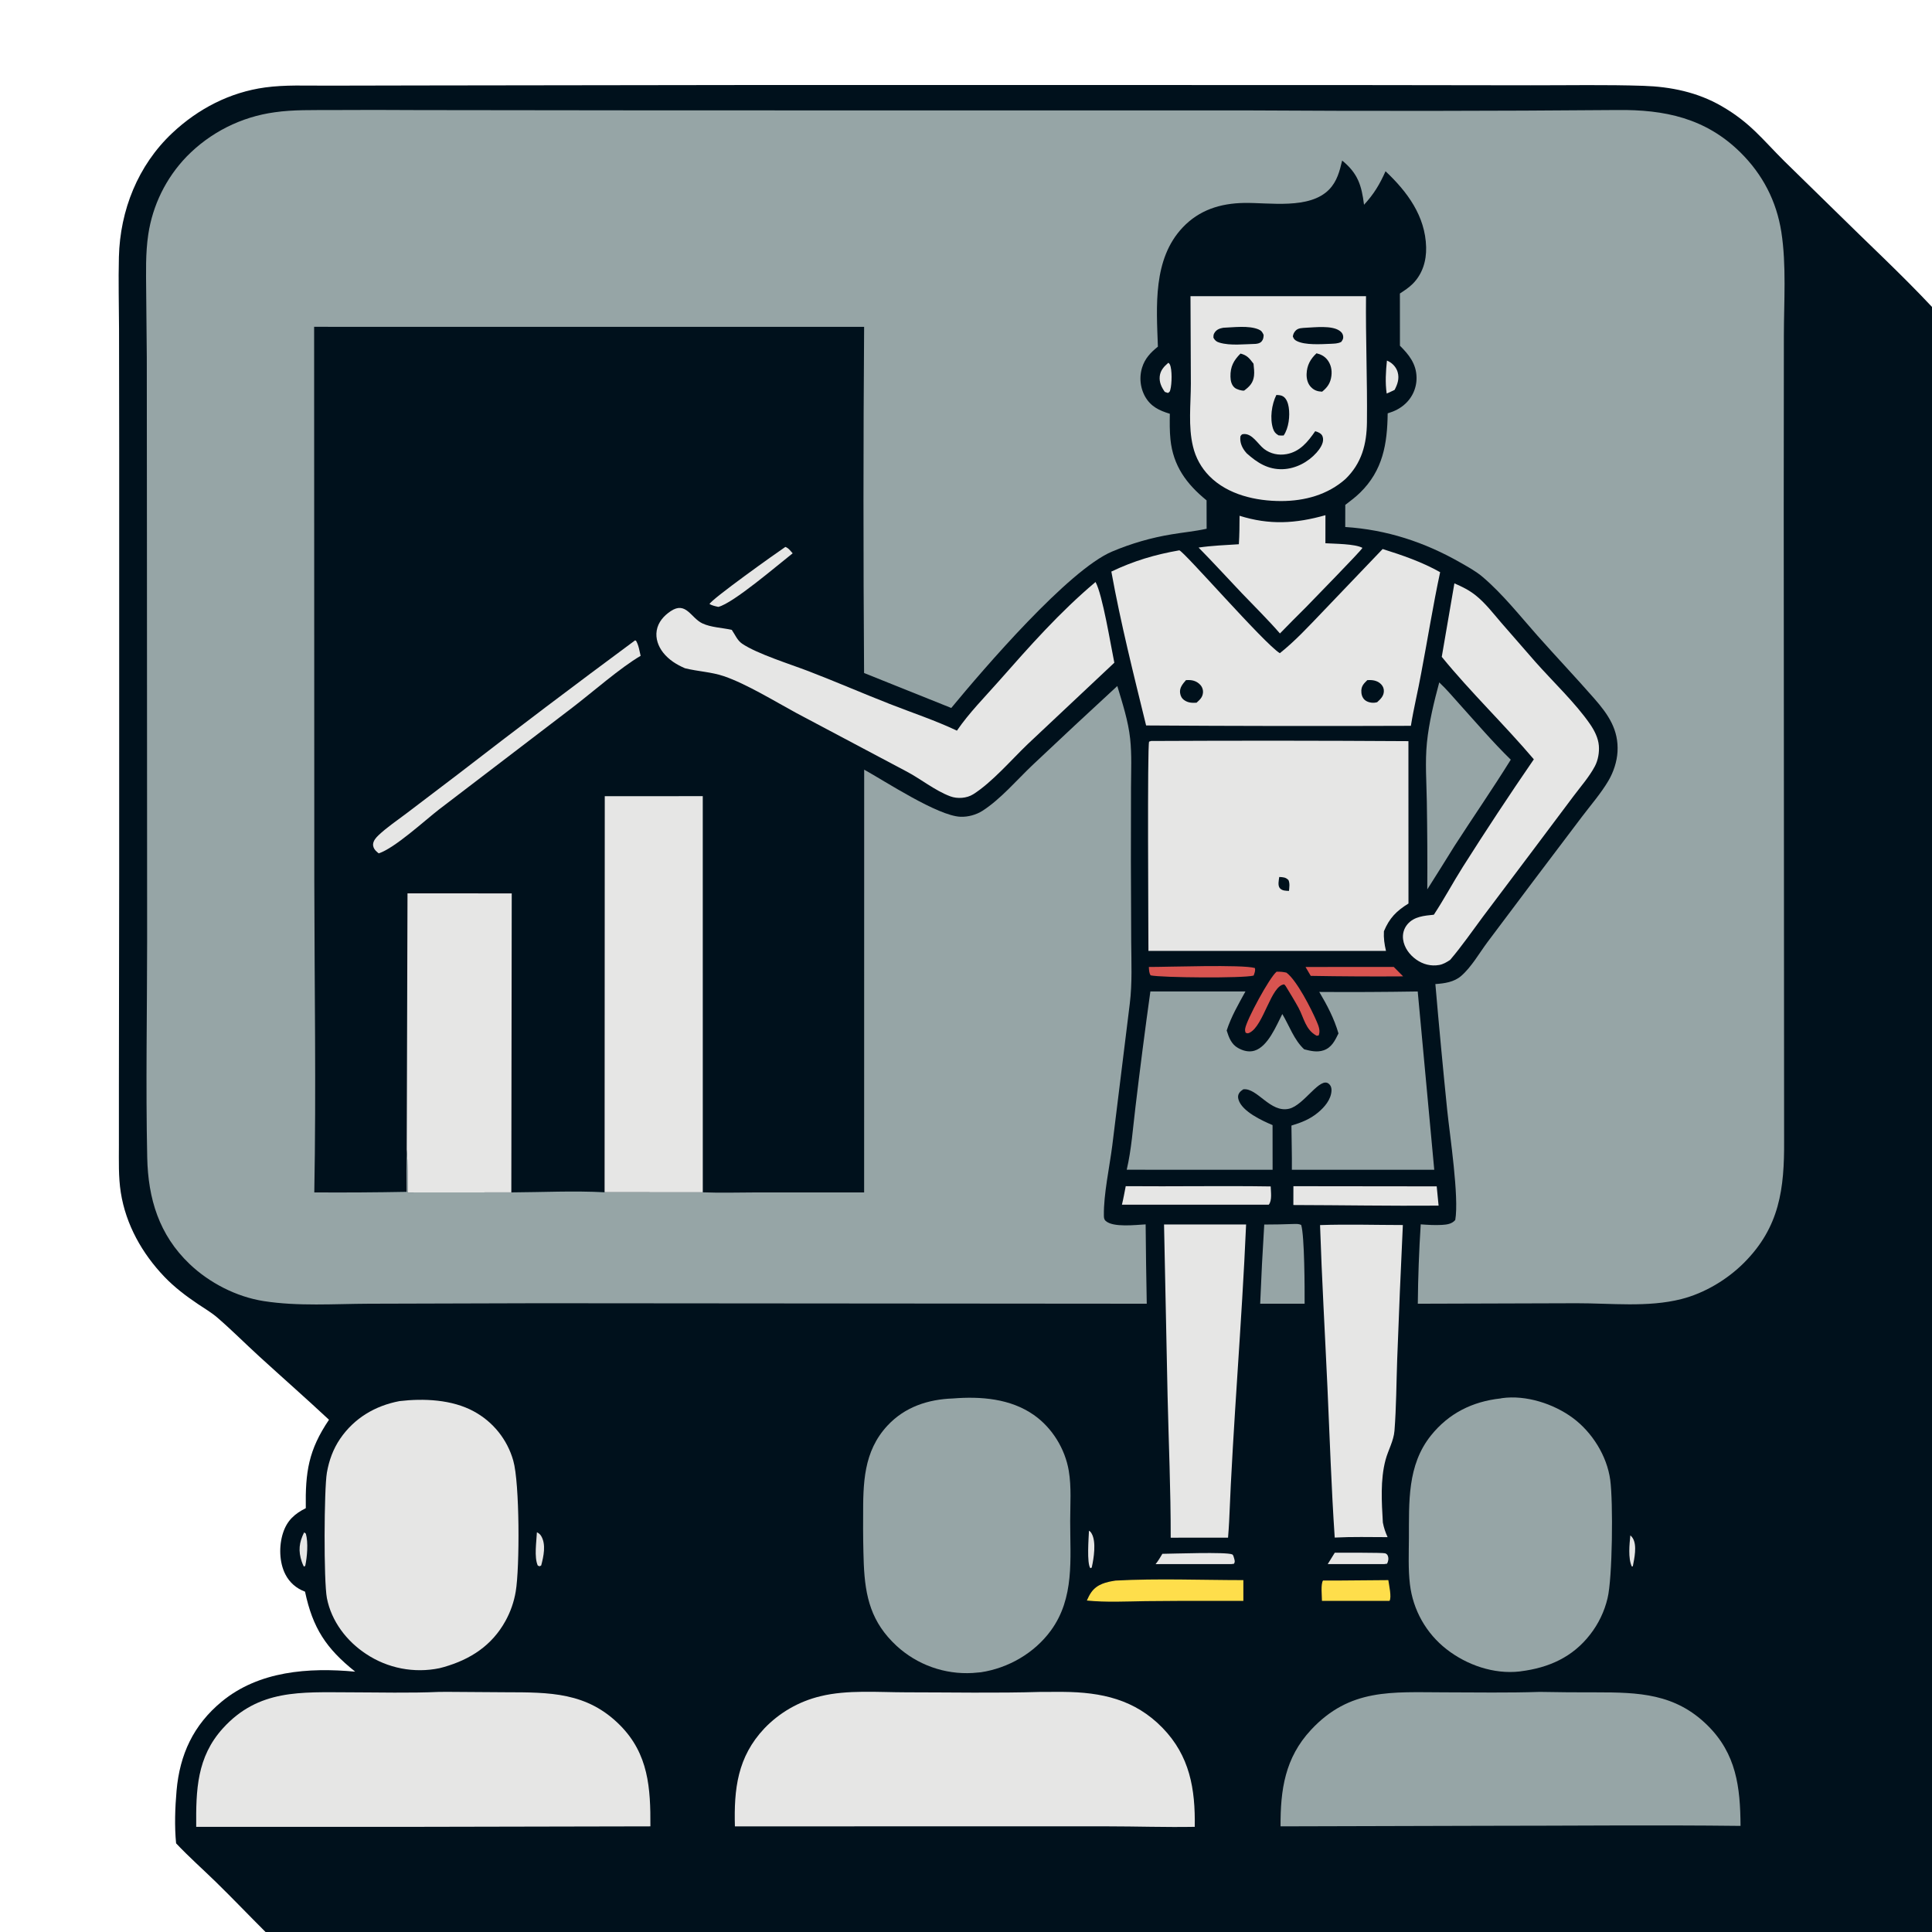 <?xml version="1.0" encoding="utf-8" ?>
<svg xmlns="http://www.w3.org/2000/svg" xmlns:xlink="http://www.w3.org/1999/xlink" width="1024" height="1024">
	<path fill="#00111C" d="M0 0L1024 0L1024 162.675L1024 1024L140.752 1024L0 1024L0 0ZM0 0L0 1024L140.752 1024C131.973 1015.25 123.424 1006.28 114.554 997.611C107.525 990.745 100.049 984.154 93.333 977C92.445 967.992 92.785 958.115 93.58 949.094C95.269 929.91 102.509 914.29 117.476 901.917C137.203 885.611 163.654 883.721 188.254 886.016C172.815 873.689 165.76 862.896 161.671 843.613C157.104 841.917 153.489 838.814 151.251 834.447C147.962 828.031 147.795 819.265 150.024 812.447C152.164 805.904 156.127 802.343 162.077 799.367C161.792 780.261 163.488 768.578 174.375 752.497C162.193 741.125 149.685 730.139 137.382 718.902C129.975 712.136 122.833 704.95 115.245 698.396C112.077 695.659 108.312 693.467 104.839 691.129C98.57 686.911 92.412 682.239 87.176 676.768C75.34 664.4 66.692 649.06 64.022 632.022C62.727 623.756 63.026 615.271 63.023 606.929L63.021 575.732L63.165 462.648L63.176 238.856L63.093 174.356C63.043 161.651 62.699 148.887 63.02 136.191C63.646 111.449 73.095 87.675 91.229 70.588C104.935 57.673 121.764 48.919 140.519 46.347C151.064 44.901 162.13 45.425 172.769 45.396L223.056 45.295L394.627 45.063L708.332 45.072L811.276 45.206C831.184 45.231 851.191 44.83 871.084 45.487C885.652 45.969 899.703 48.878 912.43 56.216C927.643 64.988 933.968 73.713 945.683 85.374L972.67 111.782C989.777 128.723 1007.53 145.113 1024 162.675L1024 0L0 0Z"/>
	<path fill="#E6E6E5" d="M864.11 813.779C864.593 814.177 865.081 814.737 865.41 815.277C867.775 819.152 866.231 826.003 865.426 830.215L864.863 830.222C862.861 825.842 863.657 818.499 864.11 813.779Z"/>
	<path fill="#E6E6E5" d="M577.174 811.305C577.896 811.729 578.159 812.074 578.594 812.821C581.141 817.194 579.728 826.021 578.652 830.776C578.491 831.002 578.174 831.06 577.924 831.183C575.947 828.635 577.02 815.173 577.174 811.305Z"/>
	<path fill="#E6E6E5" d="M161.201 812.197L162.105 812.863C163.448 817.622 162.802 825.197 161.774 829.991L161.031 830.301C160.617 829.463 160.253 828.646 159.953 827.759C158.021 822.043 158.506 817.527 161.201 812.197Z"/>
	<path fill="#E6E6E5" d="M284.566 812.134C285.507 812.603 286.231 813.14 286.783 814.038C289.553 818.542 288.104 824.968 286.837 829.751L285.953 830.163L285.035 829.773C283.022 825.323 284.363 817.028 284.566 812.134Z"/>
	<path fill="#E6E6E5" d="M619.251 192.272C619.639 192.618 619.82 192.71 620.052 193.19C621.323 195.823 621.136 203.554 620.302 206.56C620.011 207.611 619.983 207.699 619.025 208.28L617.379 207.718C615.62 205.226 614.352 202.6 614.682 199.473C615.014 196.331 616.945 194.228 619.251 192.272Z"/>
	<path fill="#E6E6E5" d="M735.102 191.11C735.368 191.234 735.637 191.353 735.9 191.483C738.194 192.615 740.112 194.796 740.802 197.271C741.755 200.69 740.745 203.616 739.172 206.643C737.807 207.356 736.381 207.956 734.975 208.585C734.128 202.827 734.507 196.875 735.102 191.11Z"/>
	<path fill="#E6E6E5" d="M707.461 822.972C710.609 822.975 732.899 822.883 734.108 823.274C734.821 823.504 735.298 823.914 735.564 824.598C736.115 826.014 735.856 827.467 735.176 828.788L733.625 829.008L703.736 828.994Q705.552 825.954 707.461 822.972Z"/>
	<path fill="#E6E6E5" d="M616.082 823.556C621.807 823.502 649.909 822.479 653.073 823.856C653.65 824.107 653.9 825.169 654.061 825.766C654.397 827.005 654.704 827.732 654.011 828.834L652.625 829.002L612.499 829.017C613.878 827.296 614.958 825.446 616.082 823.556Z"/>
	<path fill="#D85450" d="M691.949 512.511L738.718 512.489L743.683 517.496Q719.202 517.666 694.725 517.233L691.949 512.511Z"/>
	<path fill="#E6E6E5" d="M416.251 289.88C417.884 290.42 419.001 292.014 420.12 293.27C412.29 299.399 388.622 319.749 380.733 321.66C379.047 321.299 377.585 320.982 376.058 320.165C376.881 317.721 411.633 292.95 416.251 289.88Z"/>
	<path fill="#D85450" d="M608.902 512.508C618.748 512.544 658.48 511.107 665.105 513.068C665.497 514.534 664.932 515.697 664.457 517.07C659.264 518.57 615.375 518.21 609.866 516.958C608.963 515.666 609.033 514.032 608.902 512.508Z"/>
	<path fill="#FEDE4B" d="M701.218 837.721C712.759 837.775 724.302 837.528 735.844 837.498C736.144 839.794 737.737 846.795 736.442 848.504L700.665 848.509C700.664 845.951 699.934 839.661 701.218 837.721Z"/>
	<path fill="#D85450" d="M676.631 515.016C678.475 514.99 680.056 515.09 681.851 515.53C687.366 519.639 695.039 534.788 697.872 541.398C698.875 543.738 699.943 546.3 698.929 548.798L697.877 548.972C691.94 545.894 691.107 539.449 688.235 534.146C686.115 530.231 683.718 526.429 681.425 522.612L680.684 521.749C673.684 522.167 669.779 543.659 662.363 547.323C661.348 547.824 661.21 547.745 660.22 547.371C659.913 546.551 659.843 546.08 659.969 545.19C660.604 540.716 672.868 518.024 676.631 515.016Z"/>
	<path fill="#E6E6E5" d="M596.663 628.694C622.27 628.926 647.891 628.435 673.495 628.832C673.559 631.677 674.322 636.269 672.47 638.508L594.644 638.51C595.442 635.276 596.012 631.962 596.663 628.694Z"/>
	<path fill="#E6E6E5" d="M685.529 628.708L761.485 628.795L762.485 639.007C736.858 639.212 711.144 638.742 685.506 638.687L685.529 628.708Z"/>
	<path fill="#FEDE4B" d="M591.306 837.74C613.553 836.544 636.671 837.484 659.008 837.501L659.01 848.514L643.25 848.508Q625.223 848.437 607.197 848.635C596.813 848.788 586.405 849.35 576.056 848.314C576.742 846.798 577.456 845.271 578.428 843.912C581.518 839.591 586.369 838.487 591.306 837.74Z"/>
	<path fill="#96A5A6" d="M685.959 648.726C687.335 648.694 688.344 648.67 689.646 649.223C691.454 654.928 691.508 683.336 691.476 690.983L674.25 691L667.922 691.003Q668.758 670.006 670.076 649.034Q678.02 649.027 685.959 648.726Z"/>
	<path fill="#E6E6E5" d="M336.605 339.406L337.1 339.599C338.509 341.919 338.916 344.983 339.549 347.607C328.941 353.777 313.877 366.988 303.653 374.819L232.601 429.092C224.827 435.143 209.199 449.54 200.726 452.307C200.131 451.818 199.51 451.319 198.998 450.742C198.143 449.777 197.606 448.544 197.765 447.238C197.979 445.473 199.345 443.903 200.588 442.728C205.089 438.471 210.527 434.836 215.471 431.085L242.757 410.346Q289.298 374.37 336.605 339.406Z"/>
	<path fill="#96A5A6" d="M762.83 361.689C766.781 365.388 770.209 369.507 773.825 373.52C782.61 383.269 791.359 393.488 800.739 402.646C791.148 418.101 780.732 433.148 770.868 448.446Q763.739 459.959 756.491 471.397C756.602 455.965 756.492 440.446 756.249 425.015C756.084 414.564 755.259 403.975 756.305 393.556C757.358 383.066 760.085 371.879 762.83 361.689Z"/>
	<path fill="#E6E6E5" d="M656.991 273.368C672.833 278.357 686.691 277.533 702.512 273.061L702.492 287.93C707.233 288.239 718.206 288.203 722.115 290.376C721.637 291.763 695.225 318.598 692.143 321.883Q685.197 328.747 678.394 335.754C672.023 328.39 664.885 321.409 658.158 314.355C650.502 306.327 643.068 298.115 635.266 290.223C642.308 289.184 649.522 288.908 656.622 288.457C656.942 283.425 656.968 278.407 656.991 273.368Z"/>
	<path fill="#E6E6E5" d="M699.654 649.322C714.22 648.811 728.959 649.284 743.544 649.29Q741.846 684.967 740.537 720.66C740.094 733.152 740.075 745.83 739.105 758.289C738.679 763.754 735.744 768.591 734.355 773.824C731.55 784.389 732.322 796.142 732.94 806.969C733.483 809.793 734.277 812.11 735.46 814.724C726.133 814.707 716.743 814.468 707.429 814.945C705.627 788.463 704.789 761.874 703.575 735.357C702.262 706.687 700.605 678.004 699.654 649.322Z"/>
	<path fill="#E6E6E5" d="M616.964 648.994L660.461 649.001C658.194 701.566 653.558 754.044 651.459 806.625C651.349 809.41 651.085 812.208 650.887 814.991L620.498 815.012C620.536 789.904 619.419 764.718 618.836 739.616L616.964 648.994Z"/>
	<path fill="#E6E6E5" d="M770.858 309.194C774.916 310.931 778.587 312.743 782.065 315.498C787.297 319.643 791.421 325.122 795.769 330.147L813.752 350.775C822.877 361.085 835.148 372.722 842.78 383.837C845.077 387.182 847.077 391.091 847.422 395.181C847.725 398.776 847.023 402.917 845.323 406.12C842.328 411.765 837.747 416.965 833.912 422.076L813.575 449.202L786.076 485.753C780.333 493.449 774.829 501.483 768.594 508.778C766.784 509.973 764.942 511.089 762.777 511.465C758.399 512.224 754.226 511.136 750.62 508.581C747.1 506.087 744.256 502.281 743.672 497.931C743.28 495.002 744.075 492.117 745.998 489.861C749.544 485.7 754.932 485.359 759.968 484.819C765.381 476.613 770.032 467.857 775.29 459.542Q793.587 430.64 812.965 402.45C797.213 383.889 779.579 367.038 764.162 348.146L770.858 309.194Z"/>
	<path fill="#E6E6E5" d="M580.655 308.471C584.381 315.173 588.681 341.868 590.621 351.251L544.723 394.39C536.086 402.671 525.75 414.725 515.803 420.99C512.389 423.14 507.412 423.478 503.661 422.071C495.429 418.984 488.007 412.8 480.141 408.71L422.124 377.935C410.722 371.755 395.621 362.459 383.66 358.385C377.052 356.134 369.843 355.886 363.05 354.186C358.639 352.296 354.51 349.739 351.503 345.925C348.893 342.615 347.356 338.421 348.073 334.184C348.825 329.741 351.846 326.343 355.501 323.911C363.614 318.513 366.18 327.527 372.275 330.408C376.822 332.556 382.901 332.72 387.846 333.833C389.567 336.284 390.755 339.401 393.295 341.132C401.225 346.538 418.86 352.02 428.573 355.753C442.999 361.297 457.171 367.466 471.557 373.107C483.367 377.738 495.74 381.828 507.184 387.264C513.679 377.786 521.757 369.692 529.335 361.099C545.751 342.488 561.63 324.488 580.655 308.471Z"/>
	<path fill="#E6E6E5" d="M215.985 473.493L271.231 473.52L271.013 631.988L216.014 632.028C215.962 624.514 216.219 616.833 215.576 609.349L215.985 473.493Z"/>
	<path fill="#E6E6E5" d="M630.982 156.994L724.018 156.996C723.777 179.245 724.754 201.55 724.507 223.802C724.377 235.486 721.718 245.518 713.147 253.868C703.747 262.238 691.562 265.534 679.173 265.564C665.715 265.597 650.77 262.246 641.009 252.356Q640.208 251.547 639.464 250.685Q638.721 249.824 638.038 248.913Q637.356 248.002 636.737 247.046Q636.119 246.09 635.568 245.094Q635.017 244.098 634.535 243.067Q634.054 242.035 633.645 240.973Q633.235 239.911 632.9 238.823Q632.565 237.735 632.305 236.627C629.71 225.907 631.159 214.356 631.183 203.419L630.982 156.994Z"/>
	<path fill="#00111C" d="M676.5 209.34C677.794 209.399 679.047 209.421 680.178 210.165C681.946 211.329 682.72 213.83 683.039 215.809C683.787 220.443 683.052 226.935 680.357 230.815C679.384 230.899 678.604 230.843 677.64 230.744C676.078 229.824 675.3 228.921 674.73 227.173C672.97 221.77 674.004 214.298 676.5 209.34Z"/>
	<path fill="#00111C" d="M657.497 187.398C661.112 188.322 662.234 189.977 664.389 192.773C664.592 194.856 664.902 197.079 664.656 199.163C664.212 202.929 662.338 204.832 659.423 207.021C658.145 207.202 655.464 206.376 654.437 205.529C652.682 204.082 652.218 201.8 652.173 199.633C652.064 194.313 653.885 191.007 657.497 187.398Z"/>
	<path fill="#00111C" d="M697.777 187.254C699.982 187.761 701.947 188.763 703.395 190.534C705.401 192.989 706.066 196.09 705.677 199.199C705.209 202.943 703.631 205.277 700.748 207.599C698.336 207.493 696.553 206.925 694.836 205.156C693.068 203.334 692.44 200.69 692.528 198.215C692.689 193.658 694.509 190.308 697.777 187.254Z"/>
	<path fill="#00111C" d="M692.243 173.709C696.963 173.499 705.717 172.428 709.853 175.206C710.954 175.945 711.679 176.753 711.899 178.1C712.115 179.42 711.629 180.202 710.89 181.206C709.082 182.182 707.133 182.114 705.125 182.232C700.212 182.412 691.743 183.025 687.284 180.731C686.051 180.097 685.715 179.568 685.228 178.313C685.445 177.053 685.781 176.289 686.619 175.342C688.037 173.739 690.259 173.865 692.243 173.709Z"/>
	<path fill="#00111C" d="M648.367 173.715C653.832 173.503 661.834 172.423 667.003 174.571C668.565 175.22 669.081 176.006 669.751 177.507C669.707 178.783 669.591 179.902 668.712 180.919C667.836 181.934 666.762 182.113 665.51 182.265C659.536 182.389 652.136 183.33 646.353 181.607C644.685 181.11 644.003 180.505 643.148 179.019C643.164 177.775 643.101 177.283 643.826 176.214C644.936 174.578 646.512 174.054 648.367 173.715Z"/>
	<path fill="#00111C" d="M697.086 228.548C697.892 228.785 698.65 229.042 699.378 229.479C700.61 230.219 701.068 231.035 701.24 232.446C701.563 235.092 699.439 238.069 697.794 239.913C693.299 244.95 686.767 248.414 679.964 248.671C672.121 248.968 666.353 245.265 660.772 240.268C660.441 239.881 660.104 239.498 659.796 239.091C658.054 236.785 657.039 234.085 657.465 231.186C657.945 230.6 658.03 230.208 658.841 230.094C663.617 229.424 666.719 235.452 669.983 237.95C673.401 240.567 677.673 241.449 681.882 240.696C689.018 239.419 693.211 234.13 697.086 228.548Z"/>
	<path fill="#E6E6E5" d="M320.538 421.987L372.48 421.983L372.495 631.958L320.445 631.933L320.538 421.987Z"/>
	<path fill="#E6E6E5" d="M678.334 346.21C686.487 339.72 693.579 332.009 700.773 324.517L732.835 290.992C743.484 294.356 753.502 297.771 763.302 303.268C759.506 320.957 756.669 338.95 753.273 356.728C751.607 366.084 749.289 375.303 747.798 384.701Q677.63 384.971 607.463 384.508C600.806 357.325 594.039 330.518 589.034 302.951C600.882 297.286 612.157 293.942 625.049 291.684C627.573 292.199 669.945 341.052 678.334 346.21Z"/>
	<path fill="#00111C" d="M724.71 360.482Q725.342 360.455 725.974 360.45C728.258 360.44 730.479 361.035 732.095 362.756C733.051 363.775 733.536 365.038 733.472 366.449C733.356 369.015 731.694 370.557 729.913 372.187C729.593 372.275 729.266 372.334 728.94 372.39C727.134 372.699 724.723 372.211 723.335 370.964C721.963 369.732 721.449 367.793 721.532 366C721.649 363.451 722.962 362.192 724.71 360.482Z"/>
	<path fill="#00111C" d="M628.603 360.481Q629.264 360.451 629.926 360.444C632.361 360.43 634.469 361.157 636.169 362.98Q636.363 363.19 636.535 363.42Q636.706 363.649 636.852 363.896Q636.999 364.142 637.118 364.402Q637.238 364.662 637.33 364.933Q637.422 365.204 637.485 365.484Q637.548 365.763 637.581 366.048Q637.615 366.332 637.618 366.618Q637.621 366.905 637.595 367.19C637.373 369.625 635.907 370.904 634.184 372.454C631.791 372.596 629.744 372.526 627.705 371.112C626.366 370.184 625.69 368.898 625.473 367.286C625.097 364.489 626.907 362.435 628.603 360.481Z"/>
	<path fill="#96A5A6" d="M609.72 525.498L660.116 525.488C656.325 532.395 652.633 538.653 650.167 546.195C651.337 549.897 652.616 553.438 656.184 555.451C658.827 556.941 661.858 557.78 664.844 556.894C672.044 554.759 676.496 543.578 679.649 537.451C683.333 543.613 685.884 551.227 691.241 556.156C694.626 557.027 697.995 557.851 701.443 556.722C705.786 555.301 707.563 551.528 709.422 547.734C707.072 539.714 703.477 532.894 699.245 525.746Q725.335 525.926 751.423 525.5L760.182 620L724.25 619.996L684.713 620.006C684.805 612.211 684.542 604.381 684.485 596.583C689.727 594.986 694.313 593.23 698.576 589.674C702.02 586.8 705.435 582.864 705.718 578.174C705.803 576.768 705.465 575.499 704.391 574.515C699.724 570.24 691.271 585.748 683.269 587.645C673.227 590.026 666.422 576.469 658.974 577.352C658.112 577.954 657.341 578.454 656.771 579.372C656.068 580.503 656.07 581.608 656.446 582.849C658.35 589.14 668.976 593.992 674.484 596.325L674.505 619.997L597.186 619.982C599.704 609.224 600.478 597.7 601.821 586.72Q605.465 556.07 609.72 525.498Z"/>
	<path fill="#E6E6E5" d="M211.758 742.613C224.571 741.111 239.503 741.751 251.031 748.006Q251.98 748.515 252.902 749.071Q253.824 749.627 254.718 750.229Q255.611 750.831 256.473 751.476Q257.334 752.122 258.163 752.81Q258.991 753.498 259.784 754.227Q260.577 754.956 261.332 755.723Q262.088 756.491 262.803 757.295Q263.519 758.1 264.194 758.94Q264.868 759.779 265.5 760.651Q266.132 761.523 266.719 762.426Q267.306 763.329 267.847 764.26Q268.388 765.191 268.882 766.148Q269.375 767.105 269.82 768.086Q270.265 769.067 270.661 770.068Q271.056 771.07 271.4 772.09Q271.745 773.111 272.038 774.147C275.467 785.969 275.5 830.843 273.351 843.522Q273.006 845.577 272.489 847.595Q271.971 849.614 271.285 851.581Q270.598 853.548 269.748 855.45Q268.897 857.353 267.889 859.176C260.684 872.195 249.324 879.536 235.283 883.559C234.502 883.803 233.731 884.008 232.929 884.178Q231.684 884.435 230.428 884.631Q229.172 884.826 227.907 884.96Q226.643 885.093 225.374 885.163Q224.104 885.234 222.833 885.242Q221.562 885.249 220.292 885.194Q219.022 885.139 217.756 885.021Q216.49 884.904 215.232 884.723Q213.973 884.543 212.725 884.301Q211.477 884.059 210.243 883.755Q209.008 883.451 207.79 883.087Q206.572 882.723 205.374 882.299Q204.175 881.875 202.999 881.392Q201.823 880.909 200.672 880.369Q199.521 879.829 198.399 879.232Q197.276 878.636 196.184 877.985Q195.092 877.333 194.034 876.629C183.731 869.867 175.655 859.301 173.269 847.062C171.53 838.139 171.747 789.217 173.266 780.501C174.386 774.068 176.587 767.978 180.28 762.57C187.752 751.63 198.848 745.053 211.758 742.613Z"/>
	<path fill="#96A5A6" d="M795.367 741.198C795.591 741.148 795.812 741.081 796.039 741.049C808.791 739.26 823.523 744.028 833.712 751.604C843.907 759.185 851.724 771.683 853.451 784.33C855.041 795.973 854.652 836.471 852.027 847.142Q851.406 849.753 850.51 852.281Q849.613 854.81 848.45 857.229Q847.288 859.647 845.873 861.927Q844.458 864.207 842.807 866.322C833.544 878.329 820.845 883.957 806.083 885.816C805.876 885.847 805.671 885.886 805.464 885.91C791.774 887.48 777.443 882.513 766.706 874.138Q765.706 873.359 764.746 872.533Q763.786 871.706 762.868 870.832Q761.95 869.959 761.076 869.041Q760.202 868.124 759.375 867.164Q758.547 866.204 757.768 865.205Q756.989 864.206 756.261 863.169Q755.532 862.132 754.855 861.061Q754.179 859.99 753.556 858.886Q752.933 857.783 752.365 856.65Q751.798 855.517 751.287 854.358Q750.776 853.198 750.323 852.015Q749.87 850.831 749.476 849.627Q749.082 848.423 748.747 847.201Q748.413 845.978 748.14 844.741Q747.867 843.504 747.655 842.254Q747.443 841.005 747.293 839.747C746.332 831.692 746.704 823.375 746.75 815.27C746.857 796.208 745.783 776.669 758.387 760.897C767.84 749.07 780.427 742.824 795.367 741.198Z"/>
	<path fill="#96A5A6" d="M505.103 741.213C519.84 740.031 535.582 741.266 548 749.99C557.683 756.792 564.511 767.904 566.476 779.555C567.938 788.222 567.226 797.412 567.22 806.188C567.204 826.325 569.603 846.958 556.962 864.247C548.223 876.2 534.414 884.146 519.854 886.339Q517.685 886.586 515.506 886.715Q514.134 886.795 512.759 886.807Q511.385 886.818 510.012 886.76Q508.638 886.703 507.27 886.577Q505.901 886.451 504.54 886.256Q503.18 886.061 501.831 885.798Q500.482 885.536 499.147 885.206Q497.813 884.876 496.497 884.479Q495.181 884.083 493.886 883.621Q492.592 883.159 491.322 882.633Q490.052 882.107 488.81 881.518Q487.569 880.929 486.358 880.278Q485.147 879.627 483.971 878.917Q482.794 878.206 481.655 877.438Q480.515 876.669 479.416 875.844Q478.316 875.019 477.259 874.141Q476.202 873.262 475.191 872.331C461.803 859.922 458.571 846.531 457.824 828.969Q457.373 816.498 457.479 804.02C457.456 786.294 457.548 769.346 470.412 755.558C479.636 745.672 491.911 741.672 505.103 741.213Z"/>
	<path fill="#E6E6E5" d="M610.127 392.737Q678.312 392.393 746.495 392.825L746.522 478.883C740.149 482.822 736.432 486.569 733.505 493.581C733.304 497.251 733.768 500.444 734.598 503.989L608.696 504.011C608.687 492.224 608.051 395.465 609.049 393.078L610.127 392.737Z"/>
	<path fill="#00111C" d="M678.024 464.82C680.003 464.922 681.506 464.948 682.946 466.502C683.703 468.35 683.356 470.257 683.199 472.199C681.506 472.119 679.621 472.161 678.396 470.806C677.108 469.382 677.809 466.542 678.024 464.82Z"/>
	<path fill="#96A5A6" d="M816.092 896.741Q831.003 897.029 845.917 896.981C868.514 896.981 887.832 897.544 904.999 914.468C920.314 929.565 922.392 947.238 922.523 967.76C876.78 967.222 830.999 967.731 785.25 967.72L678.719 968.006C678.616 948.527 681.081 931.675 694.852 916.869C715.482 894.689 737.821 896.932 765.386 896.972C782.274 896.997 799.213 897.305 816.092 896.741Z"/>
	<path fill="#E6E6E5" d="M551.873 896.743Q557.682 896.703 563.491 896.731C583.828 896.898 601.477 900.713 616.134 915.774C630.609 930.648 633.583 948.176 633.241 968.264C617.837 968.543 602.309 968.005 586.884 968L471.25 968.005L389.513 968.018C388.957 948.14 390.894 931.22 405.102 916.116Q406.603 914.545 408.212 913.085Q409.822 911.626 411.532 910.285Q413.242 908.945 415.043 907.73Q416.845 906.516 418.729 905.434Q420.613 904.352 422.57 903.408Q424.527 902.463 426.547 901.662Q428.566 900.861 430.638 900.206Q432.71 899.551 434.823 899.047C449.089 895.524 465.619 896.965 480.277 896.967C504.161 896.969 527.992 897.465 551.873 896.743Z"/>
	<path fill="#E6E6E5" d="M232.895 896.742L238.227 896.728L268.091 896.932C291.2 896.983 311.164 896.8 328.655 914.434C343.754 929.658 344.83 947.69 344.727 968.006L216.75 968.27L103.994 968.262C103.848 948.762 104.297 931.285 118.168 916.011C137.073 895.195 159.616 896.927 185.112 896.966C201.002 896.991 217.022 897.441 232.895 896.742Z"/>
	<path fill="#96A5A6" d="M607.803 690.997L285.695 690.743L195.575 690.998C177.123 691.065 158.02 692.467 139.734 689.602C125.335 687.346 110.983 679.972 100.465 669.931C84.297 654.494 78.494 635.324 78.029 613.469C77.215 575.14 77.969 536.788 77.98 498.453L77.877 284.569L77.803 189.453L77.482 154.584C77.416 144.483 77.082 134.326 78.578 124.306Q78.793 122.86 79.063 121.424Q79.333 119.988 79.659 118.563Q79.985 117.139 80.366 115.728Q80.746 114.317 81.182 112.922Q81.617 111.526 82.105 110.149Q82.594 108.772 83.136 107.415Q83.678 106.057 84.272 104.722Q84.865 103.387 85.51 102.075Q86.156 100.764 86.851 99.479Q87.546 98.193 88.291 96.936Q89.036 95.678 89.828 94.451Q90.621 93.223 91.461 92.027Q92.301 90.831 93.186 89.668Q94.071 88.505 95.001 87.378Q95.931 86.25 96.903 85.159Q97.876 84.069 98.89 83.016Q100.052 81.826 101.261 80.684Q102.47 79.542 103.726 78.452Q104.982 77.361 106.281 76.323Q107.581 75.286 108.923 74.303Q110.264 73.32 111.646 72.393Q113.027 71.466 114.445 70.598Q115.864 69.729 117.317 68.92Q118.77 68.111 120.255 67.363Q121.741 66.615 123.256 65.929Q124.771 65.243 126.313 64.62Q127.855 63.997 129.422 63.439Q130.989 62.881 132.577 62.388Q134.166 61.895 135.773 61.468Q137.381 61.041 139.005 60.682Q140.628 60.322 142.266 60.03Q143.903 59.737 145.551 59.513C155.522 58.071 165.776 58.397 175.827 58.33Q198.778 58.19 221.728 58.351L351.85 58.503L660.179 58.514Q758.654 59.124 857.128 58.314C882.26 58.017 904.019 62.581 922.466 80.799C934.227 92.415 941.578 106.567 944.141 122.924C946.889 140.462 945.506 160.12 945.488 177.978L945.413 270.108L945.614 604.501C945.772 630.028 943.274 650.369 924.346 669.312C915.415 678.251 903.413 685.424 891.13 688.544C873.373 693.055 853.741 690.704 835.575 690.746L751.467 691.002Q751.665 669.948 753.015 648.936C756.746 649.197 760.518 649.451 764.257 649.226C766.935 649.065 769.485 648.746 771.316 646.633C773.418 634.501 768.477 602.075 767.056 588.46Q763.66 555.042 760.778 521.574C765.602 521.242 770.664 520.555 774.454 517.265C779.908 512.532 784.089 505.134 788.386 499.35L812.776 466.88L838.436 432.926C843.141 426.721 848.62 420.417 852.556 413.702C855.181 409.225 857.006 403.692 857.311 398.507C857.996 386.867 852.457 378.769 845.098 370.358C835.207 359.054 824.829 348.109 814.848 336.864C805.603 326.446 796.509 314.889 785.897 305.849C782.288 302.775 778.121 300.519 774.021 298.174C755.054 287.32 734.878 280.729 713 279.324L713.027 267.608C715.724 265.544 718.451 263.495 720.883 261.117C732.947 249.315 735.294 235.346 735.5 219.081C739.079 218.003 742.202 216.505 744.947 213.907Q745.301 213.575 745.638 213.224Q745.974 212.874 746.292 212.506Q746.609 212.139 746.907 211.755Q747.205 211.371 747.483 210.972Q747.76 210.574 748.016 210.161Q748.272 209.748 748.507 209.322Q748.741 208.897 748.952 208.46Q749.164 208.022 749.352 207.574Q749.54 207.127 749.705 206.67Q749.87 206.213 750.01 205.747Q750.15 205.282 750.266 204.811Q750.382 204.339 750.473 203.862Q750.564 203.385 750.63 202.903Q750.696 202.422 750.736 201.938Q750.777 201.454 750.792 200.968Q750.807 200.483 750.797 199.997C750.659 192.844 746.802 188.018 741.996 183.24L741.975 155.559C744.292 154.047 746.725 152.464 748.697 150.502C753.954 145.274 756.062 138.279 755.878 131.01C755.461 114.481 745.888 101.64 734.363 90.764C731.27 97.727 728.138 102.922 722.963 108.529C721.672 98.252 719.707 91.891 711.369 85.086C710.034 90.743 708.649 96.16 704.442 100.467C694.025 111.131 672.808 107.325 659.327 107.562C646.778 107.783 635.6 111.292 626.833 120.576C610.971 137.372 612.952 162.384 613.707 183.737C609.871 186.806 606.797 190.031 605.321 194.867Q605.178 195.336 605.058 195.811Q604.938 196.286 604.841 196.766Q604.745 197.247 604.673 197.731Q604.6 198.216 604.552 198.704Q604.504 199.191 604.48 199.681Q604.456 200.17 604.457 200.66Q604.457 201.15 604.482 201.639Q604.507 202.129 604.556 202.616Q604.605 203.104 604.678 203.588Q604.751 204.073 604.848 204.553Q604.945 205.033 605.066 205.508Q605.187 205.983 605.331 206.451Q605.476 206.92 605.643 207.38Q605.811 207.841 606.001 208.292Q606.191 208.744 606.403 209.186Q606.615 209.627 606.849 210.058C609.858 215.47 614.401 217.588 620.032 219.307C619.963 223.83 619.903 228.427 620.367 232.931C621.81 246.937 628.854 256.527 639.508 265.199L639.54 280.242C633.425 281.602 627.183 282.167 621.015 283.209Q612.889 284.537 604.979 286.821Q597.068 289.105 589.485 292.312C566.397 301.987 521.381 354.418 504.191 375.239L457.981 356.713Q457.336 264.978 458.003 173.245L166.492 173.219L166.587 466.75C166.666 521.844 167.598 576.909 166.582 632.004Q191.044 632.161 215.502 631.703Q215.346 620.525 215.576 609.349C216.219 616.833 215.962 624.514 216.014 632.028L271.013 631.988C287.38 631.902 304.114 631.055 320.445 631.933L372.495 631.958C382.137 632.346 391.934 632.001 401.591 632.002L458.007 632.005L458.034 407.931C469.336 414.189 496.979 432.401 509.065 432.903C513.022 433.067 517.426 431.873 520.758 429.729C530.366 423.55 538.94 413.406 547.245 405.517Q569.589 384.421 592.194 363.607C594.921 372.698 597.986 382.056 599.003 391.519C599.916 400.005 599.492 408.712 599.455 417.244L599.395 456.286L599.56 499.074C599.635 509.94 600.142 521.054 598.822 531.856L589.506 607.344C588.056 618.661 584.923 632.971 585.075 644.121C585.092 645.316 585.115 646.254 586.018 647.095C589.899 650.711 602.057 649.209 607.212 648.941Q607.397 669.97 607.803 690.997Z"/>
</svg>
